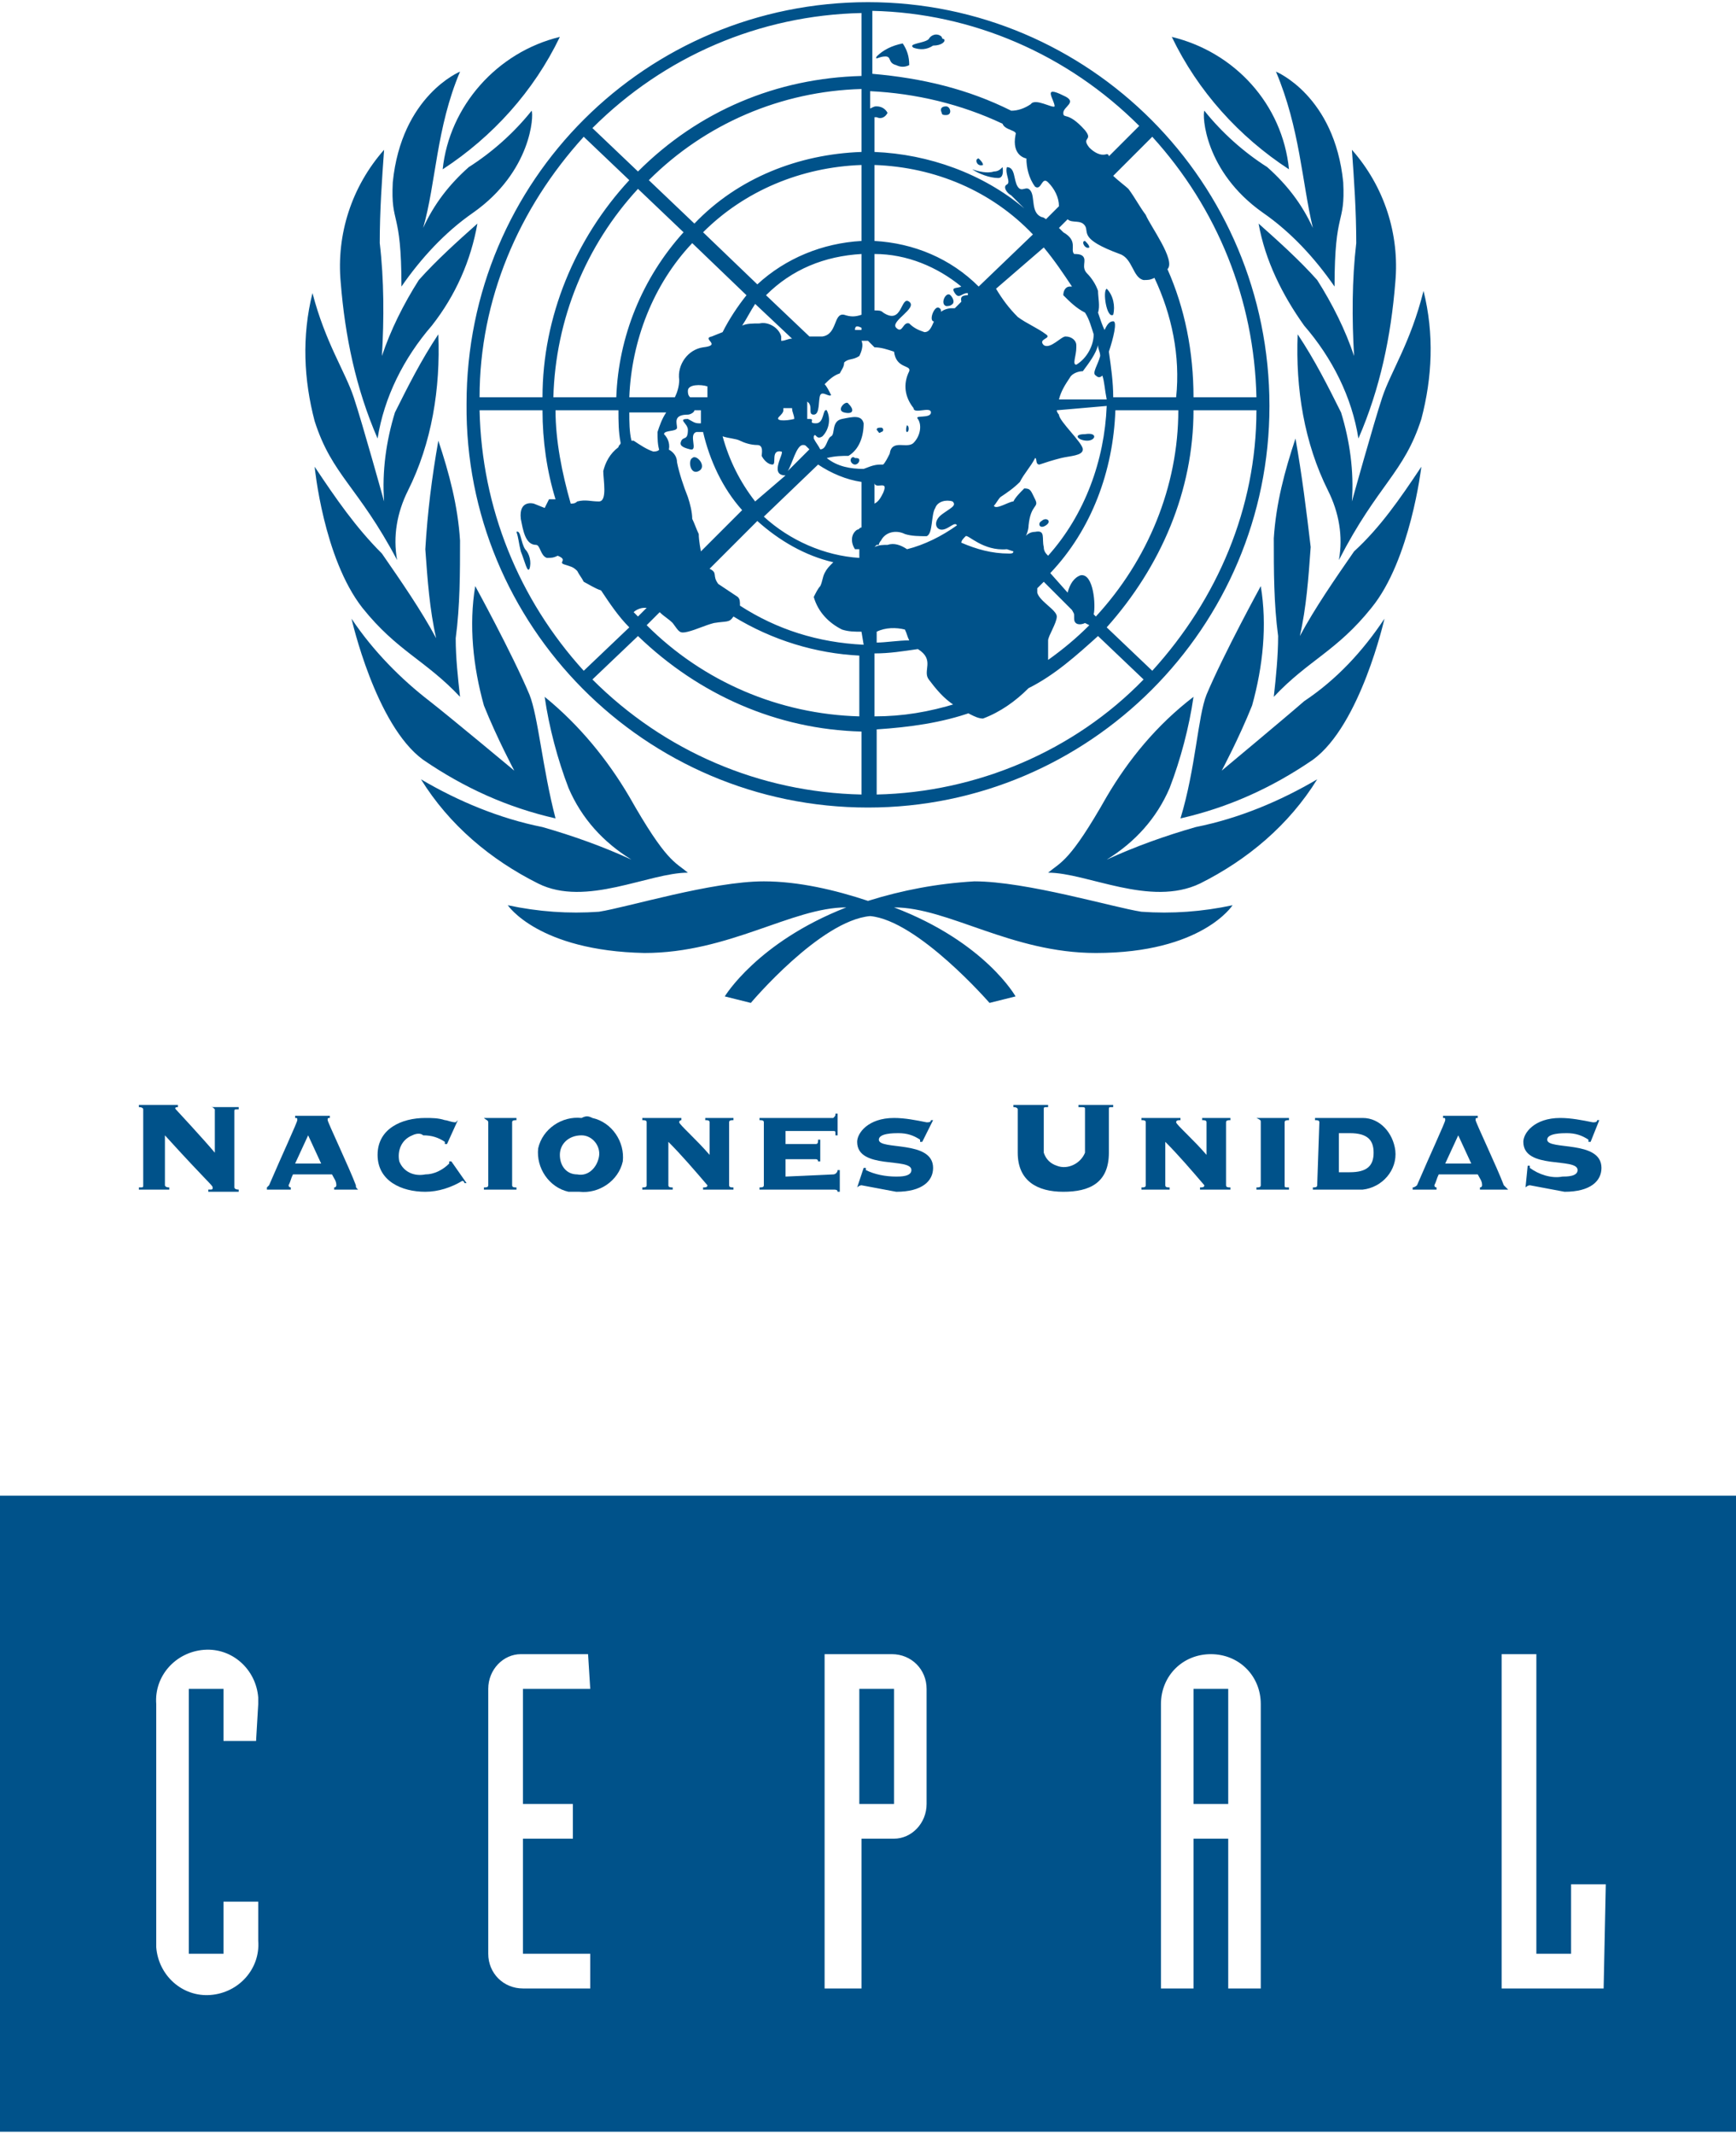 <?xml version="1.0" encoding="utf-8"?>
<!-- Generator: Adobe Illustrator 25.3.1, SVG Export Plug-In . SVG Version: 6.00 Build 0)  -->
<svg version="1.1" id="Layer_1" xmlns="http://www.w3.org/2000/svg" xmlns:xlink="http://www.w3.org/1999/xlink" x="0px" y="0px"
	 viewBox="0 0 80 98.3" style="enable-background:new 0 0 80 98.3;" xml:space="preserve">
<style type="text/css">
	.st0{fill-rule:evenodd;clip-rule:evenodd;fill:#00528A;}
	.st1{fill:#00528A;}
</style>
<path class="st0" d="M6.6,54.6c0,0.1,0,0.1-0.2,0.1v0.1h1.4v-0.1c-0.2,0-0.2-0.1-0.2-0.1v-2.3c2,2.2,2.2,2.3,2.2,2.4s0,0.1-0.2,0.1
	v0.1H11v-0.1c-0.2,0-0.2-0.1-0.2-0.1v-3.5c0-0.1,0-0.1,0.2-0.1v-0.1H9.7V51c0.1,0,0.1,0,0.2,0.1c0,0,0,0,0,0v2c-0.5-0.6-1.8-2-1.8-2
	S8,51,8.2,51v-0.1H6.4V51c0.2,0,0.2,0.1,0.2,0.1V54.6z"/>
<path class="st0" d="M13.6,53.6l0.6-1.3l0.6,1.3L13.6,53.6L13.6,53.6z M16.5,54.8L16.5,54.8c-0.1-0.1-0.1-0.1-0.1-0.2
	c-0.3-0.8-1.3-2.9-1.3-3s0-0.1,0.1-0.1v-0.1h-1.6v0.1c0.1,0,0.1,0,0.1,0.1s-0.7,1.6-1.3,3c0,0-0.1,0.1-0.1,0.1v0.1h1.1v-0.1
	c0,0-0.1,0-0.1-0.1c0,0,0,0,0,0c0.1-0.2,0.1-0.3,0.2-0.5h1.8c0.1,0.2,0.2,0.3,0.2,0.5c0,0,0,0.1-0.1,0.1c0,0,0,0,0,0v0.1H16.5
	L16.5,54.8z"/>
<path class="st0" d="M21.1,51.6c0,0-0.1,0.1-0.1,0.1c-0.2,0-0.4-0.1-0.5-0.1c-0.3-0.1-0.6-0.1-0.9-0.1c-1.1,0-2.2,0.5-2.2,1.7
	s1.1,1.7,2.2,1.7c0.6,0,1.2-0.2,1.7-0.5c0,0,0.1,0,0.1,0.1l0.1,0l-0.7-1l-0.1,0c0,0,0,0.1,0,0.1c-0.3,0.3-0.7,0.5-1.1,0.5
	c-0.5,0.1-1-0.1-1.2-0.6c-0.1-0.5,0.1-1,0.6-1.2c0.2-0.1,0.4-0.1,0.5,0c0.4,0,0.7,0.1,1,0.3c0,0,0,0.1,0,0.1l0.1,0L21.1,51.6
	L21.1,51.6z"/>
<path class="st0" d="M22.3,51.5L22.3,51.5c0.1,0.1,0.2,0.1,0.2,0.2v2.9c0,0.1-0.1,0.1-0.2,0.1v0.1h1.5v-0.1c-0.1,0-0.2,0-0.2-0.1
	v-2.9c0-0.1,0.1-0.1,0.2-0.1v-0.1H22.3z"/>
<path class="st0" d="M26.8,51.5c-0.9-0.1-1.8,0.5-2,1.4c-0.1,0.9,0.5,1.8,1.4,2c0.2,0,0.3,0,0.5,0c0.9,0.1,1.8-0.5,2-1.4
	c0.1-0.9-0.5-1.8-1.4-2C27.1,51.4,27,51.4,26.8,51.5z M26.8,52.3c0.5,0,0.9,0.5,0.8,1s-0.5,0.9-1,0.8c-0.5,0-0.8-0.4-0.8-0.9
	C25.8,52.7,26.2,52.3,26.8,52.3C26.8,52.3,26.8,52.3,26.8,52.3L26.8,52.3z"/>
<path class="st0" d="M33.6,51.7c0-0.1,0.1-0.1,0.2-0.1v-0.1h-1.3v0.1c0.1,0,0.2,0,0.2,0.1v1.5c-0.6-0.7-1.4-1.4-1.4-1.5
	c0-0.1,0.1-0.1,0.1-0.1c0,0,0,0,0,0v-0.1h-1.8v0.1c0.1,0,0.2,0,0.2,0.1v2.9c0,0.1-0.1,0.1-0.2,0.1v0.1H31v-0.1c-0.1,0-0.2,0-0.2-0.1
	v-2l0,0c0.6,0.6,1.2,1.3,1.8,2c0,0.1-0.1,0.1-0.2,0.1v0.1h1.4v-0.1c-0.1,0-0.2,0-0.2-0.1L33.6,51.7L33.6,51.7z"/>
<path class="st0" d="M36.2,54.2v-0.8h1.4c0.1,0,0.1,0.1,0.1,0.1c0,0,0,0,0,0h0.1v-1h-0.1c0,0.1,0,0.2-0.1,0.2c0,0,0,0,0,0h-1.4v-0.6
	h2.2c0.1,0,0.1,0,0.1,0.2h0.1v-1h-0.1c0,0.1,0,0.1-0.1,0.2c0,0,0,0,0,0h-3.4v0.1c0.1,0,0.2,0,0.2,0.1v2.9c0,0.1-0.1,0.1-0.2,0.1v0.1
	h3.4c0.1,0,0.2,0,0.2,0.1c0,0,0,0,0,0h0.1v-1h-0.1c0,0.1-0.1,0.2-0.2,0.2L36.2,54.2L36.2,54.2z"/>
<path class="st0" d="M39.5,54.7L39.5,54.7c0.1-0.1,0.2-0.1,0.2-0.1c0.5,0.1,1.1,0.2,1.6,0.3c1.2,0,1.7-0.5,1.7-1.1
	c0-1.3-2.5-0.8-2.5-1.3c0-0.3,0.7-0.3,0.9-0.3c0.4,0,0.7,0.1,1,0.3c0,0,0,0.1,0,0.1h0.1l0.5-1h-0.1c0,0.1-0.1,0.1-0.2,0.1
	c-0.5-0.1-1-0.2-1.5-0.2c-1.2,0-1.7,0.7-1.7,1.1c0,1.3,2.5,0.7,2.5,1.3c0,0.3-0.5,0.3-0.7,0.3c-0.5,0-1-0.1-1.4-0.3c0,0,0-0.1,0-0.1
	h-0.1L39.5,54.7z"/>
<path class="st0" d="M50,53.1c-0.2,0.5-0.8,0.8-1.3,0.6c-0.3-0.1-0.5-0.3-0.6-0.6v-2c0-0.1,0-0.1,0.2-0.1v-0.1h-1.6V51
	c0.2,0,0.2,0.1,0.2,0.1v2c0,1.3,0.9,1.8,2.1,1.8s2.1-0.4,2.1-1.8v-2c0-0.1,0-0.1,0.2-0.1v-0.1h-1.6V51C50,51,50,51,50,51.1L50,53.1
	L50,53.1z"/>
<path class="st0" d="M56.5,51.7c0-0.1,0.1-0.1,0.2-0.1v-0.1h-1.3v0.1c0.1,0,0.2,0,0.2,0.1v1.5c-0.6-0.7-1.4-1.4-1.4-1.5
	c0-0.1,0.1-0.1,0.2-0.1c0,0,0,0,0,0v-0.1h-1.8v0.1c0.1,0,0.2,0,0.2,0.1v2.9c0,0.1-0.1,0.1-0.2,0.1v0.1h1.3v-0.1
	c-0.1,0-0.2,0-0.2-0.1v-2l0,0c0.6,0.6,1.2,1.3,1.8,2c0,0.1-0.1,0.1-0.2,0.1v0.1h1.4v-0.1c-0.1,0-0.2,0-0.2-0.1L56.5,51.7L56.5,51.7z
	"/>
<path class="st0" d="M57.9,51.5L57.9,51.5c0.2,0.1,0.2,0.1,0.2,0.2v2.9c0,0.1-0.1,0.1-0.2,0.1v0.1h1.5v-0.1c-0.2,0-0.2,0-0.2-0.1
	v-2.9c0-0.1,0.1-0.1,0.2-0.1v-0.1H57.9z"/>
<path class="st0" d="M60.7,54.6c0,0.1-0.1,0.1-0.2,0.1v0.1h2.3c0.9-0.1,1.6-0.9,1.5-1.8c-0.1-0.8-0.7-1.5-1.5-1.5h-2.2v0.1
	c0.1,0,0.2,0,0.2,0.1L60.7,54.6L60.7,54.6z M61.7,52.2h0.5c0.8,0,1.1,0.3,1.1,0.9s-0.3,0.9-1.1,0.9h-0.5L61.7,52.2L61.7,52.2z"/>
<path class="st0" d="M66.6,53.6l0.6-1.3l0.6,1.3L66.6,53.6L66.6,53.6z M69.5,54.8L69.5,54.8c-0.1-0.1-0.1-0.1-0.2-0.2
	c-0.3-0.8-1.3-2.9-1.3-3s0-0.1,0.1-0.1v-0.1h-1.6v0.1c0.1,0,0.1,0,0.1,0.1s-0.7,1.6-1.3,3c0,0-0.1,0.1-0.2,0.1v0.1h1.1v-0.1
	c0,0-0.1,0-0.1-0.1c0,0,0,0,0,0c0.1-0.2,0.1-0.3,0.2-0.5h1.8c0.1,0.2,0.2,0.3,0.2,0.5c0,0,0,0.1-0.1,0.1c0,0,0,0,0,0v0.1H69.5
	L69.5,54.8z"/>
<path class="st0" d="M70.3,54.7L70.3,54.7c0.1-0.1,0.2-0.1,0.2-0.1c0.5,0.1,1.1,0.2,1.6,0.3c1.2,0,1.7-0.5,1.7-1.1
	c0-1.3-2.5-0.8-2.5-1.3c0-0.3,0.7-0.3,0.9-0.3c0.4,0,0.7,0.1,1,0.3c0,0,0,0.1,0,0.1h0.1l0.4-1h-0.1c0,0.1-0.1,0.1-0.2,0.1
	c-0.5-0.1-1-0.2-1.5-0.2c-1.2,0-1.7,0.7-1.7,1.1c0,1.3,2.5,0.7,2.5,1.3c0,0.3-0.5,0.3-0.7,0.3c-0.5,0.1-1.1-0.1-1.5-0.4
	c0,0,0-0.1,0-0.1h-0.1L70.3,54.7z"/>
<rect x="39.6" y="77.8" class="st1" width="1.6" height="5.3"/>
<rect x="55" y="77.8" class="st1" width="1.6" height="5.3"/>
<path class="st0" d="M0,68.9v29.3h80V68.9H0z M11.8,80.2h-1.5v-2.4H8.7V90h1.6v-2.4h1.6v1.8c0.1,1.3-0.9,2.4-2.2,2.5
	c-1.3,0.1-2.4-0.9-2.5-2.2c0-0.1,0-0.2,0-0.3V78.5c-0.1-1.3,0.9-2.4,2.2-2.5c1.3-0.1,2.4,0.9,2.5,2.2c0,0.1,0,0.2,0,0.3L11.8,80.2
	L11.8,80.2z M27.2,77.8h-3.1v5.3h2.3v1.6h-2.3V90h3.1v1.6h-3.1c-0.9,0-1.6-0.7-1.6-1.6c0,0,0,0,0,0V77.8c0-0.9,0.7-1.6,1.5-1.6
	c0,0,0,0,0,0h3.1L27.2,77.8L27.2,77.8z M42.7,83.1c0,0.9-0.7,1.6-1.5,1.6c0,0,0,0,0,0h-1.5v6.9H38V76.2h3.1c0.9,0,1.6,0.7,1.6,1.6
	c0,0,0,0,0,0V83.1z M58.1,91.6h-1.5v-6.9H55v6.9h-1.5V78.5c0-1.3,1-2.3,2.3-2.3s2.3,1,2.3,2.3L58.1,91.6L58.1,91.6z M73.9,91.6h-4.7
	V76.2h1.6V90h1.6v-3.2h1.6L73.9,91.6L73.9,91.6z"/>
<path class="st1" d="M21.5,18.6C21.5,8.3,29.8,0.1,40,0.1c10.2,0,18.5,8.3,18.5,18.6c0,10.2-8.3,18.5-18.5,18.5
	C29.7,37.2,21.4,28.8,21.5,18.6C21.5,18.6,21.5,18.6,21.5,18.6z M29,8.3l-2.1-2c-3,3.3-4.8,7.5-4.8,12H25C25,14.6,26.5,11,29,8.3z
	 M31.5,10.7l-2.1-2c-2.4,2.6-3.8,6-3.9,9.6h2.9C28.5,15.5,29.6,12.8,31.5,10.7L31.5,10.7z M51,28.9l2.1,2c3-3.3,4.8-7.5,4.8-12H55
	C55,22.6,53.5,26.1,51,28.9z M39.7,3.5V0.6c-4.7,0.1-9.1,2-12.4,5.3l2.1,2C32.2,5.1,35.8,3.6,39.7,3.5z M39.7,7V4.1
	c-3.7,0.1-7.2,1.6-9.8,4.2l2.1,2C34,8.2,36.8,7.1,39.7,7z M39.7,11.1V7.6c-2.8,0.1-5.4,1.2-7.3,3.1l2.5,2.4
	C36.2,11.9,37.9,11.2,39.7,11.1z M39.7,36.6v-2.9c-3.9-0.1-7.5-1.7-10.3-4.4l-2.1,2C30.6,34.6,35,36.5,39.7,36.6z M40.3,7.6v3.5
	c1.8,0.1,3.5,0.8,4.8,2.1l2.5-2.4C45.7,8.8,43.1,7.7,40.3,7.6L40.3,7.6z M27.7,27.2c-0.3-0.1-0.6-0.3-0.8-0.4
	c-0.1-0.2-0.2-0.3-0.3-0.5c-0.2-0.2-0.3-0.2-0.6-0.3s0.2-0.2-0.3-0.4c-0.2,0.1-0.3,0.1-0.5,0.1c-0.3-0.1-0.3-0.6-0.5-0.6
	c-0.5,0-0.6-0.7-0.7-1.2c-0.1-0.9,0.6-0.7,0.6-0.7l0.5,0.2l0.2-0.4h0.3c-0.4-1.3-0.6-2.7-0.6-4.1h-2.9c0.1,4.5,1.8,8.7,4.8,12l2.1-2
	C28.5,28.4,28.1,27.8,27.7,27.2z M29.8,28h-0.1c-0.2,0-0.4,0.1-0.5,0.2l0.2,0.2L29.8,28z M33.8,28.4L33.8,28.4
	c-0.2,0.3-0.3,0.2-0.9,0.3c-0.4,0.1-0.8,0.3-1.2,0.4c-0.4,0.1-0.4,0-0.7-0.4c-0.2-0.2-0.4-0.3-0.6-0.5l-0.6,0.6
	c2.6,2.6,6.1,4.1,9.8,4.2v-2.8C37.6,30.1,35.6,29.5,33.8,28.4L33.8,28.4z M26.6,23.1c0.4-0.1,0.6,0,1,0s0.2-1,0.2-1.4
	c0.1-0.4,0.3-0.8,0.7-1.1c0-0.1,0.1-0.1,0.1-0.2c-0.1-0.5-0.1-1-0.1-1.5h-2.9c0,1.4,0.3,2.9,0.7,4.3C26.4,23.2,26.5,23.2,26.6,23.1
	L26.6,23.1z M45.9,13.3c0.3,0.5,0.6,0.9,1,1.3c0.4,0.3,0.9,0.5,1.3,0.8c0.3,0.2-0.4,0.2-0.1,0.5c0.3,0.2,0.8-0.4,1-0.4
	c0.3,0,0.5,0.2,0.5,0.4c0,0,0,0,0,0.1c0,0.4-0.2,0.8,0,0.8c0.5-0.3,0.8-0.9,0.8-1.4c-0.1-0.3-0.2-0.7-0.4-1c-0.4-0.2-0.7-0.5-1-0.8
	c0-0.2,0.1-0.4,0.3-0.4c0,0,0.1,0,0.1,0c-0.4-0.6-0.8-1.2-1.3-1.8L45.9,13.3z M37.3,15.5c0.2,0,0.4,0,0.6,0c0.7-0.1,0.5-1.1,1-1
	c0.3,0.1,0.5,0.1,0.8,0v-2.8c-1.7,0.1-3.2,0.7-4.4,1.9L37.3,15.5z M34.2,15c0.2-0.1,0.5-0.1,0.8-0.1c0.4-0.1,0.9,0.2,1,0.6
	c0,0.1,0,0.1,0,0.2c0.2,0,0.3-0.1,0.5-0.1L34.8,14C34.6,14.3,34.4,14.7,34.2,15z M31.1,18.3c0.1-0.2,0.2-0.5,0.2-0.8
	c-0.1-0.7,0.4-1.4,1.1-1.5c0,0,0,0,0,0c0.9-0.1-0.1-0.4,0.4-0.5l0.5-0.2c0.3-0.6,0.7-1.2,1.1-1.7l-2.5-2.4c-1.8,1.9-2.8,4.5-2.9,7.1
	H31.1L31.1,18.3z M30.6,20c0.2,0.2,0.3,0.5,0.2,0.8l0,0c0,0-0.4,0.2-0.4,0l0,0c-0.1-0.3-0.1-0.6-0.1-0.9c0.1-0.3,0.2-0.6,0.4-0.9
	h-1.7c0,0.4,0,0.9,0.1,1.3h0.1c0.3,0.2,0.6,0.4,0.9,0.5c0.1,0,0.2,0,0.3-0.1l0,0c0,0.2,0.4,0,0.4,0l0,0c0.2,0.1,0.4,0.3,0.4,0.6
	c0.1,0.5,0.3,1.1,0.5,1.6c0.1,0.3,0.2,0.7,0.2,1c0.1,0.2,0.2,0.5,0.3,0.7c0,0.3,0.1,0.8,0.1,0.8l-0.3,0.3l2.2-2.2
	c-0.9-1-1.5-2.3-1.8-3.6c-0.1,0-0.2,0-0.3,0c-0.4,0.1,0.1,0.9-0.3,0.8s-0.5-0.2-0.4-0.4s0.3,0,0.3-0.5c0-0.3-0.5-0.5,0-0.5
	c0.2,0.1,0.3,0.2,0.5,0.2h0.1c0-0.2,0-0.4,0-0.6h-0.1H32c0,0.1-0.2,0.2-0.3,0.2c-0.7,0-0.5,0.4-0.5,0.6S30.6,19.8,30.6,20z
	 M32.6,17.8c-0.3-0.1-0.9-0.1-0.9,0.2c0,0.1,0,0.2,0.1,0.3h0.8C32.6,18.1,32.6,18,32.6,17.8L32.6,17.8z M36.2,21.9
	c-0.8,0,0-1.1-0.2-1.1c-0.5-0.1-0.2,0.6-0.4,0.6c-0.2,0-0.4-0.2-0.5-0.4c0-0.1,0.1-0.5-0.2-0.5c-0.3,0-0.6-0.1-0.8-0.2
	c-0.2-0.1-0.5-0.1-0.8-0.2c0.3,1.1,0.8,2.1,1.5,3L36.2,21.9z M37.2,20.6c-0.1-0.1-0.1-0.1-0.2-0.1c-0.3,0-0.5,0.9-0.7,1.2l1-1
	L37.2,20.6z M36.1,18.9c0,0.1-0.1,0.2-0.2,0.3c-0.2,0.2,0.3,0.2,0.7,0.1l0,0c0-0.2-0.1-0.3-0.1-0.5H36.1L36.1,18.9z M39.7,15.1
	c-0.2-0.1-0.3-0.1-0.3,0.1h0.3V15.1z M40.7,21.4c0.1-0.1,0.2-0.3,0.3-0.5c0.1-0.7,0.8-0.2,1.1-0.5c0.3-0.3,0.4-0.8,0.2-1.1
	c-0.2-0.2,0.6,0,0.6-0.3s-0.8,0.1-0.8-0.2c-0.4-0.5-0.5-1.1-0.2-1.7c0.1-0.3-0.6-0.1-0.7-0.9c-0.3-0.1-0.6-0.2-0.9-0.2
	c-0.1-0.1-0.2-0.2-0.3-0.3h-0.3c0.1,0.2,0,0.5-0.1,0.7c-0.3,0.2-0.5,0.1-0.7,0.3c0,0.2-0.1,0.3-0.2,0.5c-0.3,0.1-0.5,0.3-0.7,0.5
	c0.1,0.1,0.2,0.3,0.3,0.5c-0.1,0.1-0.4-0.2-0.5,0s0,0.9-0.3,0.9s0-0.4-0.3-0.6c0,0.1,0,0.1,0,0.2c0,0.2,0,0.4,0,0.6h0.1
	c0.3,0-0.1,0.2,0.3,0.2s0.3-0.7,0.5-0.6c0.2,0.4,0.1,0.9-0.2,1.2c-0.3,0.2-0.3-0.2-0.4,0c0,0,0,0.1,0,0.1c0.1,0.2,0.2,0.3,0.3,0.5
	c0.3,0,0.3-0.5,0.5-0.6s0-0.7,0.5-0.8s0.9-0.2,1,0.2c0,0.6-0.2,1.2-0.7,1.5c-0.3,0-0.6,0-1,0.1l0,0c0.5,0.4,1.1,0.5,1.7,0.5
	C40.3,21.4,40.4,21.4,40.7,21.4L40.7,21.4z M40.3,23.2c0.2-0.1,0.3-0.3,0.4-0.5c0.3-0.7-0.5,0-0.4-0.6v0l0,0L40.3,23.2L40.3,23.2z
	 M39.7,25.3c-0.1,0-0.2,0-0.3,0c-0.2-0.3-0.2-0.7,0.1-0.9c0.1,0,0.1-0.1,0.2-0.1v-2.1c-0.7-0.1-1.4-0.4-2-0.8l-2.5,2.4
	c1.2,1.1,2.8,1.8,4.4,1.9V25.3z M40.3,25.2c0.2-0.1,0.4-0.1,0.6-0.1c0.3-0.1,0.6,0,0.9,0.2c0.8-0.2,1.6-0.6,2.3-1.1
	c-0.1-0.2-0.4,0.2-0.7,0.2s-0.4-0.4,0-0.7s0.7-0.4,0.5-0.6c-0.3-0.1-0.7,0-0.8,0.3c-0.2,0.3-0.1,1.2-0.4,1.3c-0.3,0-0.7,0-1-0.1
	c-0.4-0.2-0.9-0.1-1.1,0.3c0,0-0.1,0.1-0.1,0.2l-0.1,0L40.3,25.2L40.3,25.2z M39.7,29.1c-0.3,0-0.6,0-0.9-0.1
	c-0.6-0.3-1.1-0.8-1.3-1.5c0.1-0.2,0.2-0.4,0.3-0.5c0.1-0.2,0.1-0.4,0.2-0.6c0.1-0.2,0.2-0.3,0.4-0.5c-1.3-0.3-2.5-1-3.5-1.9
	l-2.2,2.2c0.4,0.2,0.1,0.3,0.4,0.7c0.3,0.2,0.6,0.4,0.9,0.6c0.1,0.1,0.1,0.2,0.1,0.4c1.7,1.1,3.6,1.7,5.7,1.8L39.7,29.1L39.7,29.1z
	 M41.9,29.5c-0.1-0.2-0.1-0.3-0.2-0.5c-0.4-0.1-0.9-0.1-1.3,0.1v0.5C40.8,29.6,41.4,29.5,41.9,29.5L41.9,29.5z M45.3,33.1
	c-0.2,0-0.4-0.1-0.6-0.2c-0.2-0.1-0.5-0.3-0.7-0.4c-0.5-0.3-0.9-0.8-1.2-1.2c-0.3-0.4,0.3-0.9-0.5-1.4c-0.7,0.1-1.3,0.2-2,0.2V33
	c1.3,0,2.5-0.2,3.8-0.6c0.2,0.1,0.4,0.3,0.7,0.4c-1.4,0.5-2.9,0.7-4.4,0.8v3c4.6-0.1,9.1-2,12.3-5.3l-2.1-2c-1,0.9-2,1.8-3.2,2.4
	C46.8,32.3,46.1,32.8,45.3,33.1L45.3,33.1z M46.4,25.3c-1.1,0.1-1.8-0.7-1.9-0.6c-0.1,0.1-0.2,0.2-0.2,0.3c0.7,0.3,1.4,0.5,2.2,0.5
	c0.1,0,0.2,0,0.2-0.1L46.4,25.3z M48.7,18.9c0,0.1,0.1,0.2,0.1,0.2c0,0.3,1.1,1.3,1.1,1.6s-0.6,0.3-1,0.4c-0.4,0.1-0.7,0.2-1,0.3
	c-0.2,0-0.1-0.3-0.2-0.3c-0.2,0.4-0.5,0.7-0.7,1.1c-0.3,0.3-0.6,0.5-0.9,0.7c-0.1,0.1-0.2,0.3-0.3,0.4c0.1,0.2,0.7-0.2,0.9-0.2
	c0.1-0.2,0.3-0.4,0.5-0.6c0.3,0,0.3,0.1,0.5,0.5s-0.2,0.2-0.3,1.2c0,0.2-0.1,0.5-0.2,0.6l0,0c0.1-0.2,0.3-0.3,0.5-0.3
	c0.5-0.1,0.3,0.3,0.4,0.7c0,0.2,0.1,0.3,0.2,0.4c1.7-1.9,2.6-4.4,2.7-6.9L48.7,18.9L48.7,18.9z M50.8,17.3c-0.1,0.1-0.2,0.1-0.3,0
	c-0.2-0.1,0.1-0.5,0.2-0.9c0-0.2-0.1-0.3-0.1-0.5c-0.1,0.4-0.4,0.8-0.7,1.2c-0.2,0-0.5,0.1-0.6,0.3c-0.2,0.3-0.4,0.6-0.5,1h2.2
	C50.9,17.9,50.9,17.6,50.8,17.3z M44.6,13.5L44.6,13.5c-0.3,0-0.4,0.3-0.6,0s0.1-0.2,0.3-0.3c-1.1-0.9-2.5-1.5-4-1.5v2.6
	c0.2,0,0.3,0,0.4,0.1c0.9,0.6,0.8-0.8,1.2-0.5s-0.9,0.9-0.6,1.2s0.3-0.3,0.6-0.2c0.2,0.2,0.4,0.3,0.7,0.4c0.5,0,0.3-1,1.2-1.1H44
	l0.3-0.3c0-0.1-0.1-0.3,0.3-0.3l0,0L44.6,13.5z M53.2,12.8c-0.2,0.1-0.3,0.1-0.5,0.1c-0.5-0.1-0.5-1-1.1-1.2c-1.9-0.7-1.4-1-1.6-1.3
	s-0.6-0.1-0.8-0.3l-0.4,0.4c0.1,0.1,0.1,0.1,0.2,0.2c0.7,0.4,0.3,0.8,0.5,1c0.1,0,0.3,0,0.4,0.1c0.2,0.2-0.1,0.5,0.2,0.8
	c0.2,0.2,0.4,0.5,0.5,0.8c0,0.3,0.1,0.7,0,1c0.1,0.3,0.2,0.6,0.3,0.8c0.1-0.2,0.2-0.4,0.4-0.4c0.2,0,0,0.8-0.2,1.4
	c0.1,0.7,0.2,1.4,0.2,2.1h2.9C54.4,16.4,54,14.5,53.2,12.8L53.2,12.8z M51.3,8.1c0.2,0.2,0.6,0.5,0.7,0.6c0.3,0.4,0.5,0.8,0.8,1.2
	c0.2,0.5,1.4,2.1,1,2.5c0.8,1.8,1.2,3.8,1.2,5.9h2.9c-0.1-4.5-1.8-8.7-4.8-12L51.3,8.1z M46.6,5.1c0.3,0,0.6-0.1,0.9-0.3
	c0.2-0.3,1,0.2,1.1,0.1C48.6,4.6,48,3.9,49,4.4c0.7,0.3,0,0.5,0,0.8c0,0.3,0.2-0.1,1,0.8c0.4,0.5-0.2,0.3,0.2,0.8
	c0.2,0.2,0.5,0.4,0.8,0.3c0.1,0,0.1,0.1,0.1,0.1l1.4-1.4c-3.3-3.3-7.7-5.2-12.3-5.3v2.9C42.5,3.6,44.6,4.1,46.6,5.1L46.6,5.1z
	 M40.4,4.9c0.2,0,0.4,0.1,0.5,0.3c-0.1,0.2-0.3,0.3-0.5,0.2c0,0,0,0,0,0c0,0,0,0-0.1,0V7c2.5,0.1,5,1,6.9,2.6
	c-0.2-0.2-0.4-0.4-0.6-0.6c-0.2-0.1-0.4-0.4-0.2-0.5s-0.1-0.5,0-0.8c0.4,0,0.3,0.6,0.5,0.9s0.4-0.1,0.6,0.2s0,1,0.5,1.2
	c0.1,0,0.2,0.1,0.2,0.1l0.6-0.6c0-0.4-0.2-0.8-0.5-1.1C48,8.1,48,8.8,47.7,8.6c-0.3-0.4-0.4-0.9-0.4-1.3c0,0-0.7-0.1-0.5-1.1
	c0.1-0.2-0.5-0.2-0.6-0.5c-1.9-0.9-4-1.4-6.1-1.5V5C40.3,4.9,40.3,4.9,40.4,4.9z M50,28.7c-0.2,0.1-0.5,0.1-0.5-0.2s0-0.2-0.1-0.4
	l-1.3-1.3l-0.3,0.3c0,0.1,0,0.1,0,0.2c0.1,0.4,0.9,0.8,0.9,1.1s-0.4,0.9-0.4,1.1c0,0.3,0,0.6,0,0.9c0.7-0.5,1.3-1,1.9-1.6L50,28.7z
	 M49.8,26.5c0.6-0.1,0.7,1.4,0.6,1.8l0,0l0.1,0.1c2.4-2.6,3.8-6,3.8-9.5h-2.9c-0.1,2.8-1.1,5.5-3,7.5l0.8,0.9
	C49.3,26.9,49.5,26.6,49.8,26.5z M23.8,24.5c0.2-0.1,0.2,0.5,0.4,0.8c0.2,0.2,0.3,0.6,0.2,0.9c-0.1,0.2-0.2-0.3-0.4-0.8
	C23.9,25,23.9,24.8,23.8,24.5L23.8,24.5z M50,20c0.6-0.1,0.5,0.3,0.1,0.3S49.4,20,50,20z M48,24c0.2-0.2,0.5,0,0.2,0.2
	S47.8,24.1,48,24L48,24z M31.9,21.1c0.2-0.2,0.7,0.4,0.3,0.6S31.7,21.2,31.9,21.1L31.9,21.1z M39.2,21.2c0-0.1,0.1-0.2,0.2-0.1
	c0.1,0,0.2,0,0.2,0.1c0,0.1-0.1,0.2-0.2,0.2C39.3,21.4,39.2,21.3,39.2,21.2L39.2,21.2z M40.4,19.8c0-0.1,0.1-0.1,0.2-0.1
	c0.1,0,0.1,0.1,0.1,0.1c0,0.1-0.1,0.1-0.1,0.1C40.5,20,40.5,19.9,40.4,19.8L40.4,19.8z M39.1,18.6c0.3,0.3,0.2,0.5-0.2,0.4
	S39,18.4,39.1,18.6L39.1,18.6z M41.8,19.6c0.1,0,0.1,0.3,0,0.3S41.8,19.5,41.8,19.6L41.8,19.6z M43.8,13.6c0.1,0.1,0.2,0.3,0.1,0.4
	c-0.1,0.1-0.2,0.1-0.3,0.1C43.3,14,43.6,13.4,43.8,13.6L43.8,13.6z M43.3,14.2c0.2,0.1-0.1,0.7-0.3,0.6S43.1,14,43.3,14.2L43.3,14.2
	z M51,13.3c0.3,0.3,0.4,0.8,0.3,1.2C51,14.7,50.8,13.4,51,13.3z M50,11.1c0.1,0.1,0.2,0.2,0.2,0.3C50,11.5,49.8,11.1,50,11.1
	L50,11.1z M44.8,7.8c0.3,0.1,0.7,0.2,1,0.1c0.2,0,0.3-0.1,0.4-0.2c0,0,0.1,0.5-0.2,0.5C45.6,8.2,45.1,8,44.8,7.8z M43.6,4.9
	c0.2,0,0.3,0.4,0,0.4c-0.1,0-0.2,0-0.2-0.1C43.3,5,43.4,4.9,43.6,4.9C43.5,4.9,43.6,4.9,43.6,4.9z M45.1,7.3
	c0.1,0.1,0.2,0.2,0.2,0.3C45,7.7,44.9,7.3,45.1,7.3z M43.5,1.8c0.1,0.1-0.1,0.3-0.5,0.3c-0.3,0.2-0.6,0.2-0.9,0.1
	C41.8,2,42.6,2,42.8,1.8c0.1-0.2,0.4-0.3,0.6-0.1C43.4,1.7,43.4,1.8,43.5,1.8z M41.6,2c0.2,0.3,0.3,0.6,0.3,1
	c-0.2,0.1-0.4,0.1-0.6,0c-0.4-0.1-0.2-0.4-0.5-0.4s-0.5,0.2-0.4,0C40.7,2.3,41.1,2.1,41.6,2z"/>
<path class="st0" d="M40,41.5c-1.5-0.5-3.2-0.9-4.8-0.9c-2.4,0-6.3,1.2-7.6,1.4c-1.4,0.1-2.8,0-4.2-0.3c0,0,1.4,2.1,6.3,2.2
	c3.9,0,6.8-2.1,9.3-2.1c-4.1,1.6-5.6,4.1-5.6,4.1l1.2,0.3c0,0,3.2-3.8,5.5-4c2.2,0.2,5.5,4,5.5,4l1.2-0.3c0,0-1.4-2.5-5.6-4.1
	c2.5,0,5.4,2.1,9.3,2.1c4.9,0,6.3-2.2,6.3-2.2c-1.4,0.3-2.8,0.4-4.2,0.3c-1.3-0.2-5.3-1.4-7.7-1.4C43.2,40.7,41.6,41,40,41.5z
	 M55,32.1c-0.2,1.4-0.6,2.9-1.1,4.2c-0.6,1.4-1.6,2.5-2.9,3.3c1.3-0.6,2.7-1.1,4.1-1.5c2-0.4,3.9-1.2,5.6-2.2
	c-1.3,2.1-3.2,3.7-5.4,4.8c-2.3,1.1-5.2-0.5-7-0.5c0.6-0.5,1-0.5,2.7-3.5C52,35,53.3,33.4,55,32.1L55,32.1z M63.8,28.5
	c0,0-1.1,4.9-3.3,6.5c-1.9,1.3-3.9,2.2-6.1,2.7c0.7-2.3,0.8-4.7,1.2-5.7c0.8-1.9,2.5-5,2.5-5c0.3,1.8,0.1,3.7-0.4,5.5
	c-0.6,1.5-1.4,3-1.4,3s3-2.5,3.8-3.2C61.6,31.3,62.8,30,63.8,28.5L63.8,28.5z M65.5,21.5c0,0-0.5,4.3-2.3,6.5
	c-1.6,2-2.9,2.4-4.5,4.1c0.1-0.9,0.2-1.9,0.2-2.8c-0.2-1.5-0.2-3-0.2-4.5c0.1-1.6,0.5-3.1,1-4.6c0.3,1.7,0.5,3.3,0.7,5
	c-0.1,1.4-0.2,2.8-0.5,4.1c0.7-1.3,1.6-2.6,2.5-3.9C63.6,24.3,64.5,23,65.5,21.5L65.5,21.5z M65.6,13.4c0.5,2,0.4,4-0.1,5.9
	c-0.8,2.5-2,3-3.8,6.5c0.2-1.1,0-2.2-0.5-3.2c-1.1-2.2-1.5-4.7-1.4-7.2c0.8,1.2,1.4,2.4,2,3.6c0.4,1.3,0.6,2.7,0.5,4.1
	c0,0,1-3.6,1.4-4.8C64.1,17.1,65,15.8,65.6,13.4L65.6,13.4z M62.3,6.9c0.1,1.4,0.2,2.8,0.2,4.3c-0.2,1.7-0.2,3.5-0.1,5.2
	c-0.4-1.2-1-2.4-1.7-3.5c-0.8-0.9-1.8-1.8-2.7-2.6c0.3,1.7,1.1,3.3,2.1,4.7c1.3,1.5,2.2,3.3,2.5,5.2c1-2.3,1.5-4.7,1.7-7.2
	C64.5,10.8,63.8,8.6,62.3,6.9z M58.8,3.3c1.1,2.6,1.2,5.1,1.7,7.2c-0.5-1.1-1.2-2-2.1-2.8c-1.1-0.7-2.1-1.6-2.9-2.6
	c-0.1,0.2,0,2.8,2.7,4.7c1.3,0.9,2.4,2.1,3.3,3.4c0-3.6,0.5-2.8,0.4-4.8C61.5,4.4,58.8,3.3,58.8,3.3z M25.1,32.1
	c0.2,1.4,0.6,2.9,1.1,4.2c0.6,1.4,1.6,2.5,2.9,3.3c-1.3-0.6-2.7-1.1-4.1-1.5c-2-0.4-3.9-1.2-5.6-2.2c1.3,2.1,3.2,3.7,5.4,4.8
	c2.2,1.1,5.1-0.5,6.9-0.5c-0.6-0.5-1-0.5-2.7-3.5C28,35,26.7,33.4,25.1,32.1z M16.2,28.5c0,0,1.1,4.9,3.3,6.5
	c1.9,1.3,3.9,2.2,6.1,2.7C25,35.4,24.8,33,24.4,32c-0.8-1.9-2.5-5-2.5-5c-0.3,1.8-0.1,3.7,0.4,5.5c0.6,1.5,1.4,3,1.4,3
	s-3-2.5-3.9-3.2C18.5,31.3,17.2,30,16.2,28.5z M14.5,21.5c0,0,0.4,4.2,2.2,6.5c1.6,2,2.9,2.4,4.5,4.1c-0.1-0.9-0.2-1.8-0.2-2.7
	c0.2-1.5,0.2-3,0.2-4.5c-0.1-1.6-0.5-3.1-1-4.6c-0.3,1.7-0.5,3.3-0.6,5c0.1,1.4,0.2,2.8,0.5,4.1c-0.7-1.3-1.6-2.6-2.5-3.9
	C16.4,24.3,15.5,23,14.5,21.5L14.5,21.5z M14.4,13.5c-0.5,2-0.4,4,0.1,5.9c0.8,2.5,2,3,3.8,6.4c-0.2-1.1,0-2.2,0.5-3.2
	c1.1-2.2,1.5-4.7,1.4-7.2c-0.8,1.2-1.4,2.4-2,3.6c-0.4,1.3-0.6,2.7-0.5,4.1c0,0-1-3.6-1.4-4.8S15,15.8,14.4,13.5z M17.7,6.9
	c-0.1,1.4-0.2,2.8-0.2,4.3c0.2,1.7,0.2,3.5,0.1,5.2c0.4-1.2,1-2.4,1.7-3.5c0.8-0.9,1.8-1.8,2.7-2.6C21.7,12,21,13.6,19.9,15
	c-1.3,1.5-2.2,3.3-2.5,5.2c-1-2.3-1.5-4.7-1.7-7.2C15.5,10.8,16.2,8.6,17.7,6.9z M21.2,3.3c-1.1,2.6-1.1,5.1-1.7,7.2
	c0.5-1.1,1.2-2,2.1-2.8c1.1-0.7,2.1-1.6,2.9-2.6c0.1,0.2,0,2.8-2.7,4.7c-1.3,0.9-2.4,2.1-3.3,3.4c0-3.6-0.5-2.8-0.4-4.8
	C18.5,4.4,21.2,3.3,21.2,3.3z M54,1.7c1.2,2.5,3.1,4.6,5.4,6.1C59.1,4.8,56.9,2.4,54,1.7z M25.8,1.7c-1.2,2.5-3.1,4.6-5.4,6.1
	C20.7,4.9,22.9,2.4,25.8,1.7L25.8,1.7z"/>
</svg>
